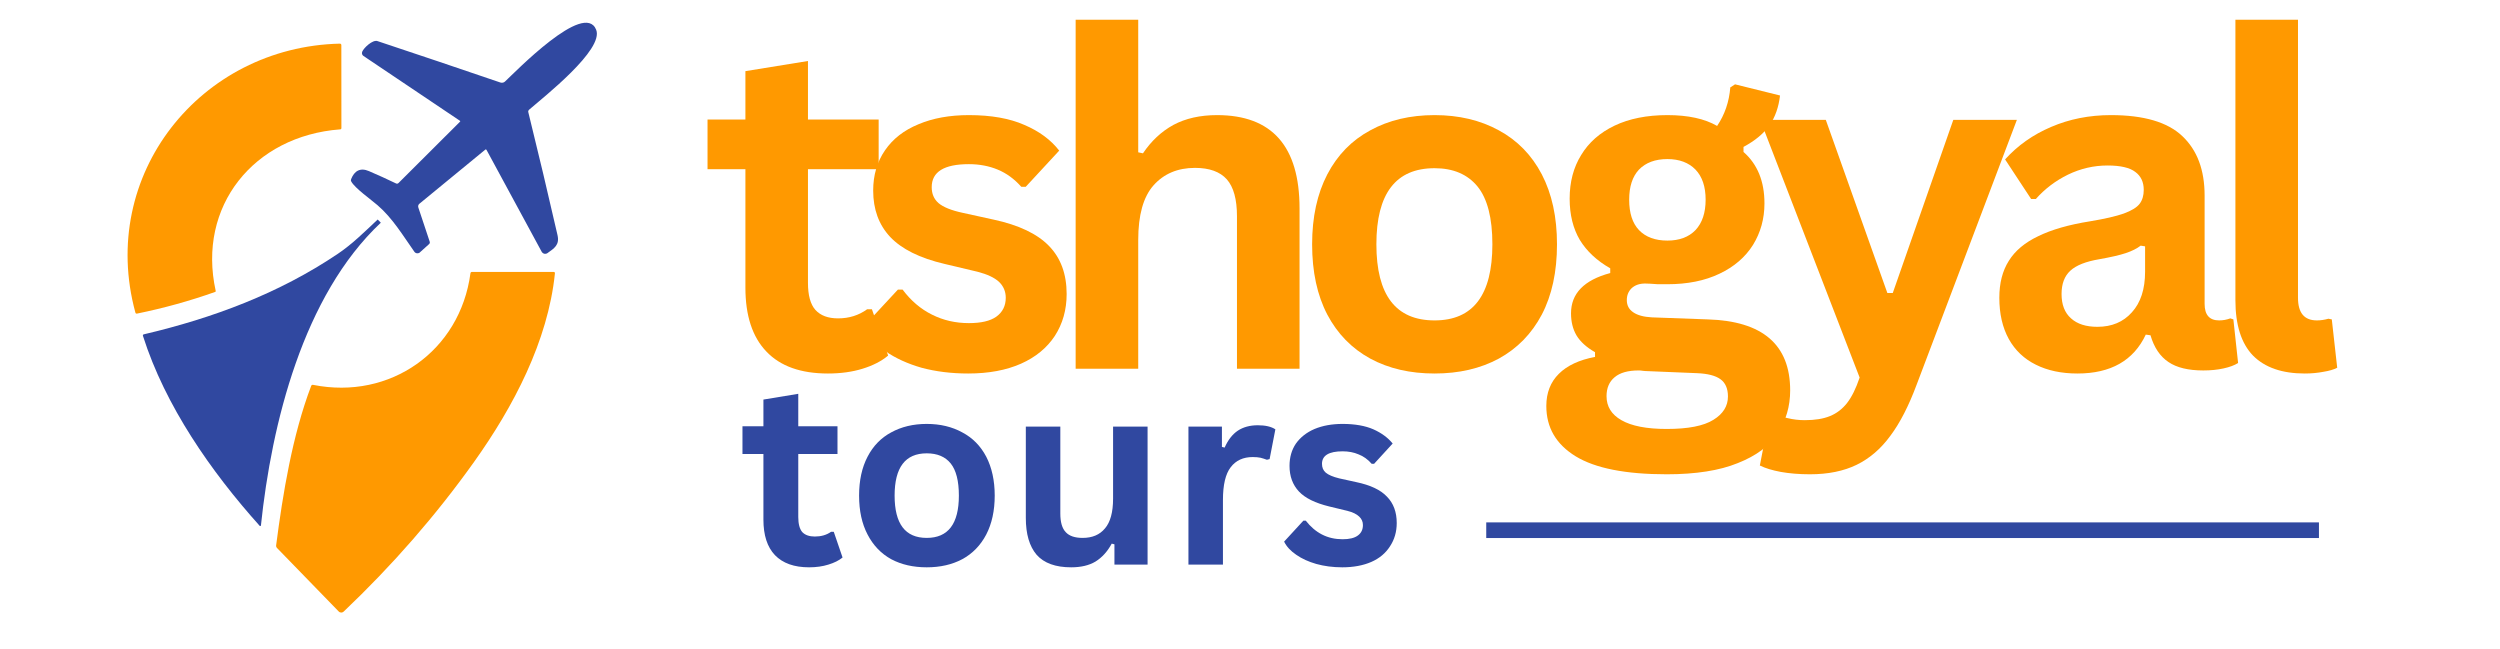 <?xml version="1.0" encoding="UTF-8"?>
<svg xmlns="http://www.w3.org/2000/svg" xmlns:xlink="http://www.w3.org/1999/xlink" width="154" zoomAndPan="magnify" viewBox="0 0 115.5 30" height="40" preserveAspectRatio="xMidYMid meet" version="1.2">
  <defs>
    <clipPath id="31a64423f0">
      <path d="M 12 12 L 26 12 L 26 28.309 L 12 28.309 Z M 12 12 "></path>
    </clipPath>
  </defs>
  <g id="b5d6230265">
    <g style="fill:#ff9900;fill-opacity:1;">
      <g transform="translate(32.344, 17.037)">
        <path style="stroke:none" d="M 7.938 -2.75 L 8.688 -0.609 C 8.375 -0.348 7.977 -0.145 7.5 0 C 7.031 0.145 6.5 0.219 5.906 0.219 C 4.656 0.219 3.707 -0.117 3.062 -0.797 C 2.414 -1.473 2.094 -2.457 2.094 -3.75 L 2.094 -9.219 L 0.344 -9.219 L 0.344 -11.516 L 2.094 -11.516 L 2.094 -13.75 L 4.984 -14.219 L 4.984 -11.516 L 8.25 -11.516 L 8.25 -9.219 L 4.984 -9.219 L 4.984 -3.969 C 4.984 -3.395 5.098 -2.977 5.328 -2.719 C 5.566 -2.457 5.914 -2.328 6.375 -2.328 C 6.883 -2.328 7.332 -2.469 7.719 -2.75 Z M 7.938 -2.75 "></path>
      </g>
    </g>
    <g style="fill:#ff9900;fill-opacity:1;">
      <g transform="translate(39.357, 17.037)">
        <path style="stroke:none" d="M 5.375 0.219 C 4.594 0.219 3.875 0.129 3.219 -0.047 C 2.57 -0.234 2.016 -0.488 1.547 -0.812 C 1.086 -1.133 0.742 -1.504 0.516 -1.922 L 2.125 -3.656 L 2.344 -3.656 C 2.727 -3.145 3.18 -2.758 3.703 -2.5 C 4.223 -2.238 4.789 -2.109 5.406 -2.109 C 5.969 -2.109 6.391 -2.207 6.672 -2.406 C 6.961 -2.613 7.109 -2.906 7.109 -3.281 C 7.109 -3.57 7.004 -3.816 6.797 -4.016 C 6.586 -4.211 6.254 -4.367 5.797 -4.484 L 4.281 -4.844 C 3.133 -5.113 2.297 -5.531 1.766 -6.094 C 1.242 -6.656 0.984 -7.367 0.984 -8.234 C 0.984 -8.941 1.164 -9.562 1.531 -10.094 C 1.895 -10.625 2.41 -11.023 3.078 -11.297 C 3.742 -11.578 4.52 -11.719 5.406 -11.719 C 6.438 -11.719 7.289 -11.566 7.969 -11.266 C 8.656 -10.973 9.191 -10.578 9.578 -10.078 L 8.031 -8.406 L 7.828 -8.406 C 7.504 -8.77 7.141 -9.035 6.734 -9.203 C 6.336 -9.367 5.895 -9.453 5.406 -9.453 C 4.258 -9.453 3.688 -9.098 3.688 -8.391 C 3.688 -8.086 3.789 -7.844 4 -7.656 C 4.219 -7.469 4.594 -7.316 5.125 -7.203 L 6.547 -6.891 C 7.711 -6.641 8.566 -6.234 9.109 -5.672 C 9.648 -5.117 9.922 -4.379 9.922 -3.453 C 9.922 -2.723 9.738 -2.078 9.375 -1.516 C 9.008 -0.961 8.488 -0.535 7.812 -0.234 C 7.133 0.066 6.32 0.219 5.375 0.219 Z M 5.375 0.219 "></path>
      </g>
    </g>
    <g style="fill:#ff9900;fill-opacity:1;">
      <g transform="translate(48.039, 17.037)">
        <path style="stroke:none" d="M 1.656 0 L 1.656 -16.125 L 4.547 -16.125 L 4.547 -10 L 4.766 -9.953 C 5.148 -10.523 5.617 -10.961 6.172 -11.266 C 6.734 -11.566 7.406 -11.719 8.188 -11.719 C 10.727 -11.719 12 -10.281 12 -7.406 L 12 0 L 9.109 0 L 9.109 -7.047 C 9.109 -7.828 8.953 -8.395 8.641 -8.75 C 8.328 -9.102 7.836 -9.281 7.172 -9.281 C 6.367 -9.281 5.727 -9.008 5.25 -8.469 C 4.781 -7.938 4.547 -7.098 4.547 -5.953 L 4.547 0 Z M 1.656 0 "></path>
      </g>
    </g>
    <g style="fill:#ff9900;fill-opacity:1;">
      <g transform="translate(59.589, 17.037)">
        <path style="stroke:none" d="M 6.688 0.219 C 5.562 0.219 4.57 -0.008 3.719 -0.469 C 2.863 -0.938 2.203 -1.613 1.734 -2.5 C 1.266 -3.395 1.031 -4.477 1.031 -5.75 C 1.031 -7.008 1.266 -8.086 1.734 -8.984 C 2.203 -9.879 2.863 -10.555 3.719 -11.016 C 4.57 -11.484 5.562 -11.719 6.688 -11.719 C 7.812 -11.719 8.801 -11.484 9.656 -11.016 C 10.508 -10.555 11.172 -9.879 11.641 -8.984 C 12.109 -8.086 12.344 -7.008 12.344 -5.75 C 12.344 -4.477 12.109 -3.395 11.641 -2.5 C 11.172 -1.613 10.508 -0.938 9.656 -0.469 C 8.801 -0.008 7.812 0.219 6.688 0.219 Z M 6.688 -2.234 C 8.469 -2.234 9.359 -3.406 9.359 -5.75 C 9.359 -6.969 9.129 -7.859 8.672 -8.422 C 8.211 -8.984 7.551 -9.266 6.688 -9.266 C 4.895 -9.266 4 -8.094 4 -5.75 C 4 -3.406 4.895 -2.234 6.688 -2.234 Z M 6.688 -2.234 "></path>
      </g>
    </g>
    <g style="fill:#ff9900;fill-opacity:1;">
      <g transform="translate(71.034, 17.037)">
        <path style="stroke:none" d="M 5.969 4.875 C 4.07 4.875 2.672 4.598 1.766 4.047 C 0.859 3.492 0.406 2.719 0.406 1.719 C 0.406 1.113 0.598 0.617 0.984 0.234 C 1.367 -0.148 1.926 -0.41 2.656 -0.547 L 2.656 -0.766 C 2.258 -0.992 1.973 -1.254 1.797 -1.547 C 1.629 -1.836 1.547 -2.176 1.547 -2.562 C 1.547 -3.477 2.148 -4.098 3.359 -4.422 L 3.359 -4.641 C 2.742 -4.992 2.273 -5.43 1.953 -5.953 C 1.641 -6.484 1.484 -7.117 1.484 -7.859 C 1.484 -8.629 1.66 -9.301 2.016 -9.875 C 2.367 -10.457 2.883 -10.91 3.562 -11.234 C 4.238 -11.555 5.051 -11.719 6 -11.719 C 6.957 -11.719 7.723 -11.551 8.297 -11.219 C 8.648 -11.738 8.852 -12.332 8.906 -13 L 9.125 -13.141 L 11.203 -12.625 C 11.141 -12.082 10.977 -11.625 10.719 -11.25 C 10.457 -10.875 10.055 -10.539 9.516 -10.25 L 9.516 -10.016 C 10.16 -9.453 10.484 -8.66 10.484 -7.641 C 10.484 -6.93 10.305 -6.289 9.953 -5.719 C 9.598 -5.156 9.082 -4.711 8.406 -4.391 C 7.727 -4.066 6.926 -3.906 6 -3.906 L 5.562 -3.906 C 5.281 -3.926 5.082 -3.938 4.969 -3.938 C 4.707 -3.938 4.5 -3.863 4.344 -3.719 C 4.195 -3.57 4.125 -3.391 4.125 -3.172 C 4.125 -2.93 4.223 -2.742 4.422 -2.609 C 4.617 -2.473 4.906 -2.395 5.281 -2.375 L 7.859 -2.281 C 10.398 -2.207 11.672 -1.113 11.672 1 C 11.672 1.738 11.477 2.398 11.094 2.984 C 10.719 3.566 10.102 4.023 9.25 4.359 C 8.406 4.703 7.312 4.875 5.969 4.875 Z M 6 -5.922 C 6.551 -5.922 6.984 -6.082 7.297 -6.406 C 7.609 -6.738 7.766 -7.207 7.766 -7.812 C 7.766 -8.414 7.609 -8.879 7.297 -9.203 C 6.984 -9.523 6.551 -9.688 6 -9.688 C 5.438 -9.688 5 -9.523 4.688 -9.203 C 4.383 -8.879 4.234 -8.414 4.234 -7.812 C 4.234 -7.195 4.383 -6.727 4.688 -6.406 C 5 -6.082 5.438 -5.922 6 -5.922 Z M 5.969 2.781 C 6.957 2.781 7.676 2.641 8.125 2.359 C 8.57 2.086 8.797 1.727 8.797 1.281 C 8.797 0.914 8.68 0.648 8.453 0.484 C 8.223 0.316 7.859 0.223 7.359 0.203 L 5.078 0.109 C 5.004 0.109 4.93 0.102 4.859 0.094 C 4.797 0.082 4.734 0.078 4.672 0.078 C 4.18 0.078 3.812 0.18 3.562 0.391 C 3.312 0.598 3.188 0.891 3.188 1.266 C 3.188 1.742 3.414 2.113 3.875 2.375 C 4.344 2.645 5.039 2.781 5.969 2.781 Z M 5.969 2.781 "></path>
      </g>
    </g>
    <g style="fill:#ff9900;fill-opacity:1;">
      <g transform="translate(81.071, 17.037)">
        <path style="stroke:none" d="M 2.547 4.875 C 2.047 4.875 1.598 4.836 1.203 4.766 C 0.805 4.691 0.484 4.594 0.234 4.469 L 0.688 2.125 L 0.875 2.062 C 1.051 2.156 1.266 2.227 1.516 2.281 C 1.773 2.344 2.039 2.375 2.312 2.375 C 2.781 2.375 3.164 2.312 3.469 2.188 C 3.781 2.062 4.047 1.859 4.266 1.578 C 4.484 1.297 4.676 0.906 4.844 0.406 L 0.25 -11.5 L 3.281 -11.5 L 6.125 -3.5 L 6.375 -3.5 L 9.172 -11.5 L 12.109 -11.5 L 7.484 0.719 C 7.117 1.707 6.711 2.5 6.266 3.094 C 5.828 3.695 5.305 4.145 4.703 4.438 C 4.109 4.727 3.391 4.875 2.547 4.875 Z M 2.547 4.875 "></path>
      </g>
    </g>
    <g style="fill:#ff9900;fill-opacity:1;">
      <g transform="translate(91.494, 17.037)">
        <path style="stroke:none" d="M 4.484 0.219 C 3.742 0.219 3.102 0.082 2.562 -0.188 C 2.02 -0.457 1.602 -0.852 1.312 -1.375 C 1.02 -1.906 0.875 -2.539 0.875 -3.281 C 0.875 -3.957 1.02 -4.523 1.312 -4.984 C 1.602 -5.453 2.055 -5.832 2.672 -6.125 C 3.285 -6.426 4.082 -6.656 5.062 -6.812 C 5.75 -6.926 6.27 -7.047 6.625 -7.172 C 6.988 -7.305 7.234 -7.457 7.359 -7.625 C 7.484 -7.789 7.547 -8.004 7.547 -8.266 C 7.547 -8.629 7.414 -8.906 7.156 -9.094 C 6.906 -9.289 6.477 -9.391 5.875 -9.391 C 5.238 -9.391 4.629 -9.25 4.047 -8.969 C 3.473 -8.688 2.977 -8.312 2.562 -7.844 L 2.344 -7.844 L 1.141 -9.672 C 1.723 -10.316 2.43 -10.816 3.266 -11.172 C 4.109 -11.535 5.031 -11.719 6.031 -11.719 C 7.551 -11.719 8.648 -11.395 9.328 -10.75 C 10.016 -10.102 10.359 -9.188 10.359 -8 L 10.359 -3 C 10.359 -2.488 10.582 -2.234 11.031 -2.234 C 11.207 -2.234 11.379 -2.266 11.547 -2.328 L 11.688 -2.281 L 11.906 -0.266 C 11.738 -0.16 11.516 -0.078 11.234 -0.016 C 10.953 0.047 10.641 0.078 10.297 0.078 C 9.609 0.078 9.07 -0.051 8.688 -0.312 C 8.301 -0.57 8.023 -0.984 7.859 -1.547 L 7.641 -1.578 C 7.078 -0.379 6.023 0.219 4.484 0.219 Z M 5.406 -1.938 C 6.07 -1.938 6.602 -2.16 7 -2.609 C 7.406 -3.055 7.609 -3.68 7.609 -4.484 L 7.609 -5.656 L 7.406 -5.688 C 7.227 -5.551 7 -5.438 6.719 -5.344 C 6.438 -5.25 6.031 -5.156 5.5 -5.062 C 4.875 -4.957 4.426 -4.781 4.156 -4.531 C 3.883 -4.281 3.75 -3.922 3.75 -3.453 C 3.75 -2.961 3.895 -2.586 4.188 -2.328 C 4.477 -2.066 4.883 -1.938 5.406 -1.938 Z M 5.406 -1.938 "></path>
      </g>
    </g>
    <g style="fill:#ff9900;fill-opacity:1;">
      <g transform="translate(101.698, 17.037)">
        <path style="stroke:none" d="M 4.781 0.219 C 3.738 0.219 2.941 -0.055 2.391 -0.609 C 1.848 -1.172 1.578 -2.023 1.578 -3.172 L 1.578 -16.125 L 4.469 -16.125 L 4.469 -3.281 C 4.469 -2.582 4.758 -2.234 5.344 -2.234 C 5.508 -2.234 5.688 -2.258 5.875 -2.312 L 6.031 -2.281 L 6.281 -0.047 C 6.125 0.035 5.91 0.098 5.641 0.141 C 5.379 0.191 5.094 0.219 4.781 0.219 Z M 4.781 0.219 "></path>
      </g>
    </g>
    <g style="fill:#ff9900;fill-opacity:1;">
      <g transform="translate(106.395, 17.037)">
        <path style="stroke:none" d=""></path>
      </g>
    </g>
    <path style=" stroke:none;fill-rule:evenodd;fill:#3048a0;fill-opacity:1;" d="M 16.73 2.398 C 16.805 2.207 17.219 1.824 17.438 1.898 C 19.34 2.531 21.234 3.168 23.117 3.812 C 23.195 3.836 23.277 3.82 23.332 3.766 C 23.777 3.355 27.004 0.012 27.543 1.375 C 27.91 2.293 25.137 4.469 24.438 5.074 C 24.41 5.102 24.398 5.137 24.406 5.176 C 24.875 7.074 25.324 8.969 25.758 10.867 C 25.859 11.32 25.605 11.473 25.285 11.699 C 25.254 11.719 25.219 11.727 25.184 11.727 C 25.121 11.727 25.066 11.691 25.031 11.641 L 22.48 6.93 C 22.461 6.898 22.438 6.895 22.414 6.918 L 19.375 9.414 C 19.324 9.453 19.305 9.527 19.328 9.59 L 19.852 11.164 C 19.867 11.203 19.855 11.25 19.824 11.277 L 19.398 11.66 C 19.371 11.691 19.328 11.703 19.285 11.703 C 19.23 11.703 19.18 11.68 19.145 11.633 C 18.617 10.883 18.137 10.078 17.441 9.48 C 17.152 9.23 16.383 8.684 16.227 8.383 C 16.207 8.348 16.207 8.312 16.223 8.273 C 16.371 7.898 16.641 7.73 17.047 7.906 C 17.473 8.09 17.891 8.277 18.301 8.477 C 18.336 8.492 18.379 8.488 18.41 8.457 L 21.25 5.625 C 21.258 5.621 21.262 5.613 21.262 5.602 C 21.262 5.594 21.258 5.582 21.246 5.578 L 16.793 2.586 C 16.734 2.547 16.707 2.473 16.73 2.402 Z M 16.73 2.398 "></path>
    <path style=" stroke:none;fill-rule:evenodd;fill:#ff9900;fill-opacity:1;" d="M 6.254 14.438 C 4.523 8.082 9.254 2.164 15.703 2.016 C 15.738 2.016 15.77 2.043 15.77 2.082 L 15.773 5.91 C 15.773 5.953 15.754 5.977 15.711 5.977 C 11.723 6.281 9.102 9.527 9.965 13.438 C 9.973 13.461 9.961 13.48 9.938 13.488 C 8.758 13.906 7.559 14.238 6.332 14.488 C 6.289 14.496 6.266 14.48 6.254 14.438 Z M 6.254 14.438 "></path>
    <path style=" stroke:none;fill-rule:evenodd;fill:#3048a0;fill-opacity:1;" d="M 12.055 24.277 C 12.051 24.293 12.039 24.305 12.023 24.305 C 12.012 24.305 12.004 24.301 12 24.297 C 9.754 21.793 7.633 18.754 6.605 15.52 C 6.594 15.48 6.609 15.453 6.648 15.445 C 9.828 14.699 12.887 13.559 15.602 11.73 C 16.262 11.289 16.852 10.703 17.449 10.141 L 17.594 10.289 C 14.004 13.66 12.547 19.574 12.055 24.277 Z M 12.055 24.277 "></path>
    <g clip-rule="nonzero" clip-path="url(#31a64423f0)">
      <path style=" stroke:none;fill-rule:evenodd;fill:#ff9900;fill-opacity:1;" d="M 15.648 28.25 L 12.797 25.316 C 12.766 25.281 12.75 25.238 12.758 25.191 C 13.066 22.82 13.504 20.125 14.375 17.832 C 14.391 17.789 14.422 17.77 14.469 17.781 C 18.023 18.492 21.254 16.219 21.734 12.629 C 21.738 12.586 21.766 12.562 21.809 12.562 L 25.57 12.562 C 25.621 12.562 25.641 12.586 25.637 12.633 C 25.316 15.758 23.719 18.793 21.902 21.34 C 20.137 23.816 18.129 26.117 15.879 28.254 C 15.848 28.285 15.809 28.301 15.766 28.301 C 15.723 28.301 15.676 28.281 15.648 28.25 Z M 15.648 28.25 "></path>
    </g>
    <g style="fill:#3048a0;fill-opacity:1;">
      <g transform="translate(34.114, 26.085)">
        <path style="stroke:none" d="M 4.406 -1.516 L 4.812 -0.328 C 4.645 -0.191 4.426 -0.082 4.156 0 C 3.895 0.082 3.598 0.125 3.266 0.125 C 2.578 0.125 2.051 -0.062 1.688 -0.438 C 1.332 -0.812 1.156 -1.359 1.156 -2.078 L 1.156 -5.109 L 0.188 -5.109 L 0.188 -6.391 L 1.156 -6.391 L 1.156 -7.625 L 2.766 -7.891 L 2.766 -6.391 L 4.578 -6.391 L 4.578 -5.109 L 2.766 -5.109 L 2.766 -2.203 C 2.766 -1.879 2.828 -1.645 2.953 -1.5 C 3.086 -1.363 3.281 -1.297 3.531 -1.297 C 3.82 -1.297 4.07 -1.367 4.281 -1.516 Z M 4.406 -1.516 "></path>
      </g>
    </g>
    <g style="fill:#3048a0;fill-opacity:1;">
      <g transform="translate(39.112, 26.085)">
        <path style="stroke:none" d="M 3.703 0.125 C 3.078 0.125 2.531 0 2.062 -0.25 C 1.594 -0.508 1.227 -0.891 0.969 -1.391 C 0.707 -1.891 0.578 -2.488 0.578 -3.188 C 0.578 -3.883 0.707 -4.484 0.969 -4.984 C 1.227 -5.484 1.594 -5.859 2.062 -6.109 C 2.531 -6.367 3.078 -6.5 3.703 -6.5 C 4.328 -6.5 4.875 -6.367 5.344 -6.109 C 5.82 -5.859 6.191 -5.484 6.453 -4.984 C 6.711 -4.484 6.844 -3.883 6.844 -3.188 C 6.844 -2.488 6.711 -1.891 6.453 -1.391 C 6.191 -0.891 5.82 -0.508 5.344 -0.25 C 4.875 0 4.328 0.125 3.703 0.125 Z M 3.703 -1.234 C 4.691 -1.234 5.188 -1.883 5.188 -3.188 C 5.188 -3.863 5.062 -4.359 4.812 -4.672 C 4.562 -4.984 4.191 -5.141 3.703 -5.141 C 2.711 -5.141 2.219 -4.488 2.219 -3.188 C 2.219 -1.883 2.711 -1.234 3.703 -1.234 Z M 3.703 -1.234 "></path>
      </g>
    </g>
    <g style="fill:#3048a0;fill-opacity:1;">
      <g transform="translate(46.565, 26.085)">
        <path style="stroke:none" d="M 2.922 0.125 C 2.203 0.125 1.672 -0.066 1.328 -0.453 C 0.992 -0.848 0.828 -1.414 0.828 -2.156 L 0.828 -6.375 L 2.422 -6.375 L 2.422 -2.359 C 2.422 -1.961 2.504 -1.676 2.672 -1.5 C 2.836 -1.32 3.098 -1.234 3.453 -1.234 C 3.898 -1.234 4.242 -1.379 4.484 -1.672 C 4.734 -1.961 4.859 -2.422 4.859 -3.047 L 4.859 -6.375 L 6.453 -6.375 L 6.453 0 L 4.922 0 L 4.922 -0.938 L 4.797 -0.969 C 4.598 -0.602 4.348 -0.328 4.047 -0.141 C 3.754 0.035 3.379 0.125 2.922 0.125 Z M 2.922 0.125 "></path>
      </g>
    </g>
    <g style="fill:#3048a0;fill-opacity:1;">
      <g transform="translate(53.984, 26.085)">
        <path style="stroke:none" d="M 0.922 0 L 0.922 -6.375 L 2.469 -6.375 L 2.469 -5.438 L 2.594 -5.406 C 2.75 -5.758 2.953 -6.02 3.203 -6.188 C 3.453 -6.352 3.758 -6.438 4.125 -6.438 C 4.477 -6.438 4.75 -6.375 4.938 -6.25 L 4.672 -4.875 L 4.547 -4.844 C 4.441 -4.883 4.344 -4.914 4.25 -4.938 C 4.156 -4.957 4.035 -4.969 3.891 -4.969 C 3.453 -4.969 3.113 -4.812 2.875 -4.5 C 2.633 -4.188 2.516 -3.68 2.516 -2.984 L 2.516 0 Z M 0.922 0 "></path>
      </g>
    </g>
    <g style="fill:#3048a0;fill-opacity:1;">
      <g transform="translate(59.029, 26.085)">
        <path style="stroke:none" d="M 2.984 0.125 C 2.547 0.125 2.145 0.07 1.781 -0.031 C 1.426 -0.133 1.117 -0.273 0.859 -0.453 C 0.598 -0.629 0.41 -0.832 0.297 -1.062 L 1.188 -2.031 L 1.297 -2.031 C 1.516 -1.75 1.766 -1.535 2.047 -1.391 C 2.336 -1.242 2.656 -1.172 3 -1.172 C 3.312 -1.172 3.547 -1.227 3.703 -1.344 C 3.859 -1.457 3.938 -1.617 3.938 -1.828 C 3.938 -1.984 3.879 -2.113 3.766 -2.219 C 3.648 -2.332 3.469 -2.422 3.219 -2.484 L 2.375 -2.688 C 1.738 -2.844 1.273 -3.07 0.984 -3.375 C 0.691 -3.688 0.547 -4.082 0.547 -4.562 C 0.547 -4.957 0.645 -5.301 0.844 -5.594 C 1.051 -5.883 1.336 -6.109 1.703 -6.266 C 2.078 -6.422 2.508 -6.5 3 -6.5 C 3.57 -6.5 4.047 -6.414 4.422 -6.25 C 4.797 -6.082 5.094 -5.863 5.312 -5.594 L 4.453 -4.656 L 4.344 -4.656 C 4.164 -4.863 3.961 -5.008 3.734 -5.094 C 3.516 -5.188 3.27 -5.234 3 -5.234 C 2.363 -5.234 2.047 -5.039 2.047 -4.656 C 2.047 -4.488 2.102 -4.352 2.219 -4.25 C 2.344 -4.145 2.551 -4.055 2.844 -3.984 L 3.625 -3.812 C 4.281 -3.676 4.754 -3.453 5.047 -3.141 C 5.348 -2.836 5.5 -2.43 5.5 -1.922 C 5.5 -1.516 5.395 -1.156 5.188 -0.844 C 4.988 -0.531 4.703 -0.289 4.328 -0.125 C 3.953 0.039 3.504 0.125 2.984 0.125 Z M 2.984 0.125 "></path>
      </g>
    </g>
    <path style="fill:none;stroke-width:1;stroke-linecap:butt;stroke-linejoin:miter;stroke:#3048a0;stroke-opacity:1;stroke-miterlimit:4;" d="M 0.002 0.499 L 53.212 0.499 " transform="matrix(0.723,0,0,0.723,68.663,24.135)"></path>
  </g>
</svg>
